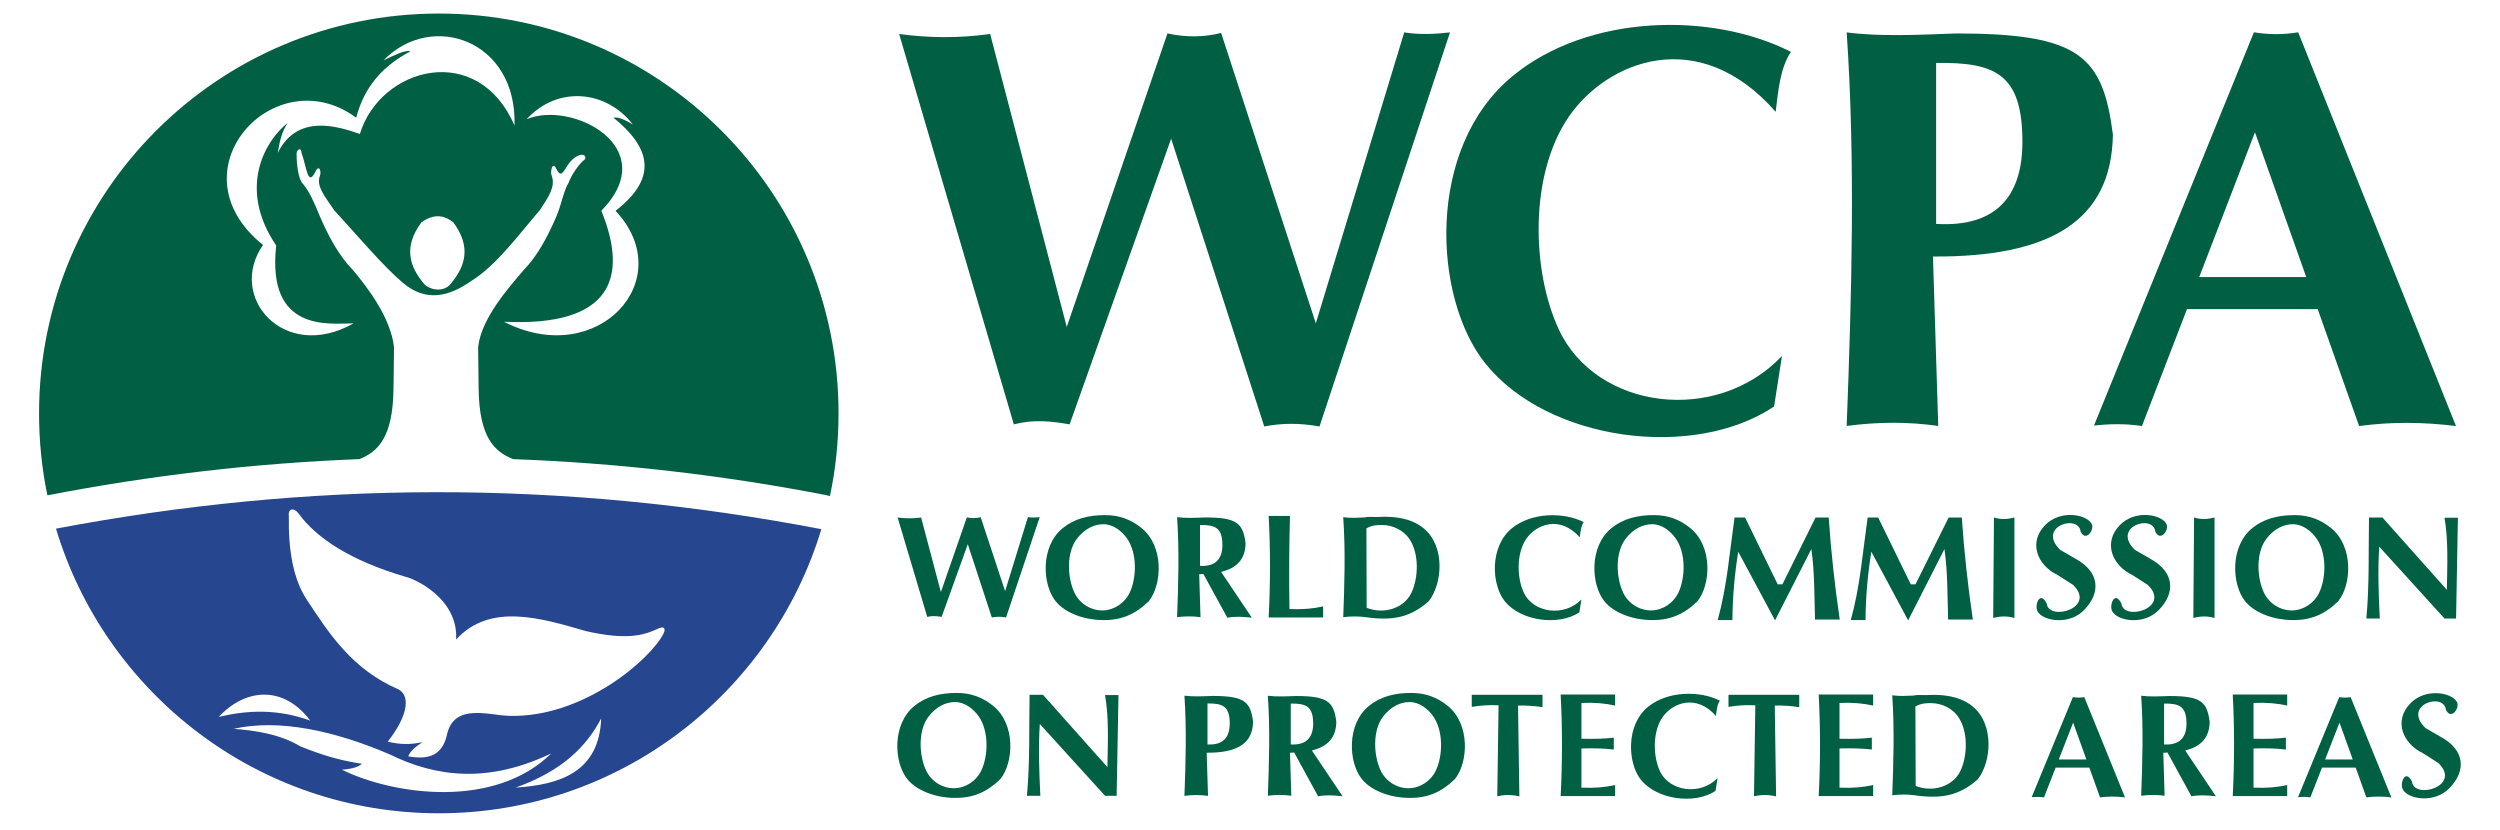 <?xml version="1.0" encoding="UTF-8" standalone="no"?>
<!-- Created with Inkscape (http://www.inkscape.org/) -->
<svg
   xmlns:svg="http://www.w3.org/2000/svg"
   xmlns="http://www.w3.org/2000/svg"
   version="1.0"
   width="300"
   height="99.6"
   id="svg1901">
  <defs
     id="defs1903" />
  <g
     transform="translate(-10,-12.905)"
     id="layer1"
     style="opacity:1">
    <path
       d="M 140.096,4.014 L 128.01,39.234 L 118.819,4.077 C 115,4.612 111.379,4.553 107.897,4.077 L 121.66,50.923 C 123.994,50.308 126.186,50.54 128.353,50.923 L 140.537,16.641 L 151.712,51.176 C 153.922,50.741 156.132,50.769 158.341,51.176 L 173.999,3.888 C 172.168,4.093 170.337,4.184 168.506,3.888 L 157.899,38.801 L 146.535,3.951 C 144.473,4.477 142.326,4.499 140.096,4.014 z"
       transform="translate(10,12.905)"
       id="path3222"
       style="opacity:1;fill:#015f44;fill-opacity:1;fill-rule:evenodd;stroke:none;stroke-width:0.3;stroke-linecap:round;stroke-linejoin:miter;stroke-miterlimit:4;stroke-dasharray:none;stroke-dashoffset:0;stroke-opacity:1" />
    <path
       d="M 214.91,6.224 C 213.617,8.168 213.397,10.827 213.079,13.421 C 203.865,2.874 192.88,7.3 188.267,13.99 C 183.465,20.954 183.808,32.606 187.068,39.559 C 191.576,49.178 205.988,51.009 213.837,42.716 L 212.89,48.777 C 203.259,55.244 185.737,52.976 178.229,43.6 C 171.971,35.785 171.021,17.771 181.512,9.128 C 190.572,1.663 205.428,1.395 214.91,6.224 z"
       transform="translate(10,12.905)"
       id="path3250"
       style="opacity:1;fill:#015f44;fill-opacity:1;fill-rule:evenodd;stroke:none;stroke-width:0.3;stroke-linecap:round;stroke-linejoin:miter;stroke-miterlimit:4;stroke-dasharray:none;stroke-dashoffset:0;stroke-opacity:1" />
    <path
       d="M 231.602,16.793 C 232.657,32.324 232.204,48.156 231.602,64.018 C 235.264,63.533 238.926,63.493 242.588,64.018 L 241.956,43.688 C 255.87,43.763 263.391,39.526 263.548,29.041 C 262.33,19.642 259.592,16.919 244.734,16.919 C 240.219,17.084 235.658,17.318 231.602,16.793 z M 242.335,20.455 L 242.335,39.774 C 249.283,40.182 252.689,36.725 252.689,29.925 C 252.689,21.74 249.406,20.367 242.335,20.455 z"
       id="path3252"
       style="opacity:1;fill:#015f44;fill-opacity:1;fill-rule:evenodd;stroke:none;stroke-width:0.3;stroke-linecap:round;stroke-linejoin:miter;stroke-miterlimit:4;stroke-dasharray:none;stroke-dashoffset:0;stroke-opacity:1" />
    <path
       d="M 270.469,3.875 L 251.281,51.062 C 253.196,50.86 255.116,50.824 257.031,51.125 L 262.438,37.094 L 278.125,37.094 L 283.094,51.125 C 286.798,50.62 290.678,50.62 294.719,51.125 L 275.781,3.875 C 273.97,4.182 272.196,4.158 270.469,3.875 z M 270.594,15.875 L 276.75,33.25 L 263.906,33.25 L 270.594,15.875 z"
       transform="translate(10,12.905)"
       id="path3256"
       style="opacity:1;fill:#015f44;fill-opacity:1;fill-rule:evenodd;stroke:none;stroke-width:0.3;stroke-linecap:round;stroke-linejoin:miter;stroke-miterlimit:4;stroke-dasharray:none;stroke-dashoffset:0;stroke-opacity:1" />
    <path
       d="M 126.022,74.991 L 122.905,83.957 L 120.535,75.007 C 119.55,75.143 118.616,75.128 117.718,75.007 L 121.268,86.933 C 121.869,86.777 122.435,86.836 122.994,86.933 L 126.136,78.206 L 129.018,86.998 C 129.588,86.887 130.157,86.894 130.727,86.998 L 134.765,74.959 C 134.293,75.011 133.821,75.034 133.349,74.959 L 130.613,83.847 L 127.683,74.975 C 127.151,75.109 126.597,75.114 126.022,74.991 z"
       id="path3268"
       style="opacity:1;fill:#015f44;fill-opacity:1;fill-rule:evenodd;stroke:none;stroke-width:0.3;stroke-linecap:round;stroke-linejoin:miter;stroke-miterlimit:4;stroke-dasharray:none;stroke-dashoffset:0;stroke-opacity:1" />
    <path
       d="M 200.045,75.554 C 199.712,76.048 199.655,76.725 199.573,77.386 C 197.197,74.701 194.364,75.828 193.174,77.531 C 191.936,79.303 192.024,82.27 192.865,84.04 C 194.028,86.489 197.744,86.955 199.768,84.844 L 199.524,86.387 C 197.04,88.033 192.522,87.456 190.585,85.069 C 188.972,83.079 188.727,78.493 191.432,76.293 C 193.769,74.392 197.6,74.324 200.045,75.554 z"
       id="path3270"
       style="opacity:1;fill:#015f44;fill-opacity:1;fill-rule:evenodd;stroke:none;stroke-width:0.3;stroke-linecap:round;stroke-linejoin:miter;stroke-miterlimit:4;stroke-dasharray:none;stroke-dashoffset:0;stroke-opacity:1" />
    <path
       d="M 141.25,62.062 C 141.522,66.016 141.405,70.024 141.25,74.062 C 142.194,73.939 143.118,73.929 144.062,74.062 L 143.906,68.906 C 144.081,68.907 144.239,68.879 144.406,68.875 L 147.281,74.125 C 148.223,73.95 149.159,74.005 150.219,74.125 L 146.531,68.625 C 148.425,68.166 149.44,67.103 149.469,65.188 C 149.155,62.795 148.457,62.094 144.625,62.094 C 143.461,62.136 142.296,62.196 141.25,62.062 z M 144,63 C 145.824,62.978 146.688,63.323 146.688,65.406 C 146.688,67.137 145.792,68.01 144,67.906 L 144,63 z"
       transform="translate(10,12.905)"
       id="path3272"
       style="opacity:1;fill:#015f44;fill-opacity:1;fill-rule:evenodd;stroke:none;stroke-width:0.3;stroke-linecap:round;stroke-linejoin:miter;stroke-miterlimit:4;stroke-dasharray:none;stroke-dashoffset:0;stroke-opacity:1" />
    <path
       d="M 258.746,96.562 L 253.798,108.575 C 254.291,108.523 254.786,108.514 255.28,108.591 L 256.675,105.019 L 260.72,105.019 L 262.002,108.591 C 262.957,108.462 263.957,108.462 265,108.591 L 260.116,96.562 C 259.649,96.64 259.191,96.633 258.746,96.562 z M 258.778,99.617 L 260.366,104.04 L 257.053,104.04 L 258.778,99.617 z"
       id="path3276"
       style="opacity:1;fill:#015f44;fill-opacity:1;fill-rule:evenodd;stroke:none;stroke-width:0.3;stroke-linecap:round;stroke-linejoin:miter;stroke-miterlimit:4;stroke-dasharray:none;stroke-dashoffset:0;stroke-opacity:1" />
    <path
       d="M 290.708,96.562 L 285.76,108.575 C 286.254,108.523 286.749,108.514 287.243,108.591 L 288.637,105.019 L 292.683,105.019 L 293.964,108.591 C 294.919,108.462 295.92,108.462 296.962,108.591 L 292.078,96.562 C 291.611,96.64 291.154,96.633 290.708,96.562 z M 290.741,99.617 L 292.328,104.04 L 289.016,104.04 L 290.741,99.617 z"
       id="path3280"
       style="opacity:1;fill:#015f44;fill-opacity:1;fill-rule:evenodd;stroke:none;stroke-width:0.3;stroke-linecap:round;stroke-linejoin:miter;stroke-miterlimit:4;stroke-dasharray:none;stroke-dashoffset:0;stroke-opacity:1" />
    <path
       d="M 216.384,96.981 C 216.05,97.476 215.993,98.153 215.911,98.813 C 213.535,96.128 210.702,97.255 209.513,98.958 C 208.274,100.731 208.363,103.697 209.203,105.468 C 210.366,107.916 214.083,108.383 216.107,106.271 L 215.863,107.814 C 213.379,109.461 208.86,108.883 206.924,106.496 C 205.31,104.507 205.065,99.921 207.771,97.72 C 210.107,95.82 213.938,95.752 216.384,96.981 z"
       id="path3282"
       style="opacity:1;fill:#015f44;fill-opacity:1;fill-rule:evenodd;stroke:none;stroke-width:0.3;stroke-linecap:round;stroke-linejoin:miter;stroke-miterlimit:4;stroke-dasharray:none;stroke-dashoffset:0;stroke-opacity:1" />
    <path
       d="M 152.131,96.386 C 152.403,100.34 152.286,104.371 152.131,108.409 C 153.075,108.285 154.019,108.275 154.964,108.409 L 154.801,103.233 C 158.389,103.252 160.328,102.174 160.369,99.504 C 160.055,97.112 159.349,96.418 155.517,96.418 C 154.353,96.46 153.176,96.52 152.131,96.386 z M 154.898,97.319 L 154.898,102.237 C 156.69,102.341 157.569,101.461 157.569,99.73 C 157.569,97.646 156.722,97.296 154.898,97.319 z"
       id="path3289"
       style="opacity:1;fill:#015f44;fill-opacity:1;fill-rule:evenodd;stroke:none;stroke-width:0.3;stroke-linecap:round;stroke-linejoin:miter;stroke-miterlimit:4;stroke-dasharray:none;stroke-dashoffset:0;stroke-opacity:1" />
    <path
       d="M 162.142,96.395 C 162.414,100.349 162.297,104.357 162.142,108.395 C 163.087,108.272 164.01,108.261 164.955,108.395 L 164.799,103.239 C 164.974,103.24 165.131,103.212 165.299,103.208 L 168.174,108.458 C 169.115,108.282 170.051,108.337 171.111,108.458 L 167.424,102.958 C 169.317,102.498 170.332,101.436 170.361,99.52 C 170.047,97.127 169.349,96.426 165.517,96.426 C 164.353,96.468 163.188,96.529 162.142,96.395 z M 164.892,97.333 C 166.716,97.31 167.58,97.655 167.58,99.739 C 167.58,101.47 166.684,102.343 164.892,102.239 L 164.892,97.333 z"
       id="path3292"
       style="opacity:1;fill:#015f44;fill-opacity:1;fill-rule:evenodd;stroke:none;stroke-width:0.3;stroke-linecap:round;stroke-linejoin:miter;stroke-miterlimit:4;stroke-dasharray:none;stroke-dashoffset:0;stroke-opacity:1" />
    <path
       d="M 179.672,95.56 C 180.652,95.318 181.51,95.382 182.323,95.56 L 182.165,84.669 C 183.235,84.641 184.199,84.719 185.101,84.859 L 185.101,83.375 L 176.61,83.375 L 176.61,84.827 C 177.824,84.625 178.699,84.588 179.83,84.638 L 179.672,95.56 z"
       transform="translate(10,12.905)"
       id="path3307"
       style="opacity:1;fill:#015f44;fill-opacity:1;fill-rule:evenodd;stroke:none;stroke-width:0.3;stroke-linecap:round;stroke-linejoin:miter;stroke-miterlimit:4;stroke-dasharray:none;stroke-dashoffset:0;stroke-opacity:1" />
    <path
       d="M 220.48,108.465 C 221.46,108.223 222.318,108.287 223.131,108.465 L 222.973,97.574 C 224.043,97.546 225.007,97.624 225.909,97.764 L 225.909,96.28 L 217.418,96.28 L 217.418,97.732 C 218.632,97.53 219.507,97.493 220.638,97.543 L 220.48,108.465 z"
       id="path3309"
       style="opacity:1;fill:#015f44;fill-opacity:1;fill-rule:evenodd;stroke:none;stroke-width:0.3;stroke-linecap:round;stroke-linejoin:miter;stroke-miterlimit:4;stroke-dasharray:none;stroke-dashoffset:0;stroke-opacity:1" />
    <path
       d="M 266.94,96.395 C 267.212,100.349 267.095,104.357 266.94,108.395 C 267.885,108.272 268.808,108.261 269.753,108.395 L 269.597,103.239 C 269.772,103.24 269.929,103.212 270.097,103.208 L 272.972,108.458 C 273.913,108.282 274.849,108.337 275.909,108.458 L 272.222,102.958 C 274.115,102.498 275.13,101.436 275.159,99.52 C 274.845,97.127 274.147,96.426 270.315,96.426 C 269.151,96.468 267.986,96.529 266.94,96.395 z M 269.69,97.333 C 271.514,97.31 272.378,97.655 272.378,99.739 C 272.378,101.47 271.482,102.343 269.69,102.239 L 269.69,97.333 z"
       id="path3311"
       style="opacity:1;fill:#015f44;fill-opacity:1;fill-rule:evenodd;stroke:none;stroke-width:0.3;stroke-linecap:round;stroke-linejoin:miter;stroke-miterlimit:4;stroke-dasharray:none;stroke-dashoffset:0;stroke-opacity:1" />
    <path
       d="M 239.274,62.102 C 240.161,62.38 240.959,62.297 241.729,62.102 L 241.729,74.155 C 240.881,73.903 240.032,73.931 239.184,74.155 L 239.274,62.102 z"
       transform="translate(10,12.905)"
       id="path3313"
       style="opacity:1;fill:#015f44;fill-opacity:1;fill-rule:evenodd;stroke:none;stroke-width:0.3;stroke-linecap:round;stroke-linejoin:miter;stroke-miterlimit:4;stroke-dasharray:none;stroke-dashoffset:0;stroke-opacity:1" />
    <path
       d="M 273.29,75.007 C 274.178,75.285 274.976,75.202 275.745,75.007 L 275.745,87.06 C 274.897,86.808 274.049,86.836 273.201,87.06 L 273.29,75.007 z"
       id="path3315"
       style="opacity:1;fill:#015f44;fill-opacity:1;fill-rule:evenodd;stroke:none;stroke-width:0.3;stroke-linecap:round;stroke-linejoin:miter;stroke-miterlimit:4;stroke-dasharray:none;stroke-dashoffset:0;stroke-opacity:1" />
    <path
       d="M 64.735,89.652 C 68.793,85.184 74.969,87.09 80.328,88.641 C 84.904,89.671 86.957,89.239 88.725,88.452 C 89.834,87.863 89.889,88.442 89.609,88.957 C 88.071,92.011 79.987,99.062 71.111,98.806 C 68.747,98.764 64.571,97.244 63.662,100.952 C 63.093,103.736 61.229,104.058 58.99,103.667 C 59.182,103.098 59.831,102.53 60.694,101.962 C 59.306,102.279 57.917,102.256 56.528,101.899 C 58.729,99.127 59.392,96.529 57.854,95.649 C 52.304,93.258 49.563,89.051 46.806,84.854 C 45.191,82.407 44.592,78.944 44.659,74.816 C 44.543,73.911 45.29,73.763 45.859,74.563 C 47.95,77.426 51.991,80.175 58.737,82.139 C 59.82,82.394 65.01,84.754 64.735,89.652 z M 38.034,100.363 C 43.459,99.147 50.081,100.573 56.694,103.398 C 62.347,106.187 68.606,106.929 76.157,103.309 C 69.431,109.962 57.407,108.382 51.025,105.273 C 52.394,105.154 53.019,104.916 53.435,104.559 C 51.032,104.189 48.999,103.663 46.025,102.461 C 43.534,100.962 40.594,100.572 38.034,100.363 z M 82.139,99.113 C 81.915,105.584 77.131,107.083 71.872,107.416 C 77.427,105.44 80.374,102.509 82.139,99.113 z M 36.249,98.934 C 39.496,95.446 44.062,95.151 47.23,99.381 C 43.3,97.95 39.705,98.112 36.249,98.934 z M 62.219,71.968 C 46.974,71.988 31.806,73.485 16.719,76.343 C 22.661,96.093 40.978,110.499 62.656,110.499 C 84.311,110.499 102.6,96.122 108.562,76.405 C 93.03,73.422 77.584,71.947 62.219,71.968 z"
       id="path3294"
       style="opacity:1;fill:#26468f;fill-opacity:1;fill-rule:evenodd;stroke:none;stroke-width:0.3;stroke-linecap:round;stroke-linejoin:miter;stroke-miterlimit:4;stroke-dasharray:none;stroke-dashoffset:0;stroke-opacity:1" />
    <path
       d="M 62.656,14.53 C 36.17,14.53 14.687,36.013 14.687,62.499 C 14.687,65.875 15.023,69.163 15.687,72.343 C 28.114,69.936 40.592,68.489 53.125,67.999 C 55.322,67.131 57.147,65.419 57.219,59.593 L 57.281,54.561 C 56.893,51.087 54.156,47.443 52.375,45.343 C 50.652,43.572 49.43,41.281 48.375,38.843 C 47.742,37.331 47.165,35.883 46.281,34.874 C 45.834,34.436 45.568,32.616 45.594,31.311 C 45.585,30.888 46.145,30.481 46.187,31.249 C 46.821,33.064 46.923,35.334 47.844,33.53 C 48.3,32.522 48.615,33.552 48.375,34.03 C 47.936,35.328 49.027,36.491 50.094,38.124 C 52.926,41.203 55.973,44.839 58.344,46.843 C 61.058,49.14 63.786,48.552 66.5,46.655 C 69.546,44.773 72.095,41.24 74.781,38.124 C 75.848,36.491 76.658,35.328 76.219,34.03 C 75.978,33.552 76.294,32.147 76.75,33.155 C 77.67,34.959 77.697,32.068 79.625,31.499 C 80.283,31.346 80.387,31.969 80.094,32.093 C 79.315,32.75 78.46,34.137 78.25,34.811 C 77.65,35.726 77.415,37.331 76.781,38.843 C 75.726,41.281 74.536,43.572 72.812,45.343 C 71.032,47.443 67.763,51.087 67.375,54.561 L 67.437,59.593 C 67.509,65.362 69.332,67.091 71.5,67.968 C 71.521,67.968 71.541,67.998 71.562,67.999 C 84.072,68.468 96.63,69.883 109.25,72.343 L 109.594,72.436 C 110.271,69.227 110.625,65.909 110.625,62.499 C 110.625,36.013 89.142,14.53 62.656,14.53 z M 52.424,51.71 C 49.478,51.72 41.986,52.82 43.144,42.366 C 38.368,35.315 42.006,29.582 44.533,27.657 C 43.833,28.656 43.532,29.922 43.333,31.255 C 45.659,26.537 50.477,28.034 53.182,28.982 C 55.657,20.903 67.377,17.83 71.742,27.972 C 72.063,17.721 61.818,14.195 56.023,20.144 C 57.264,19.576 58.643,18.837 59.242,19.071 C 56.186,20.686 53.782,23.06 52.74,27.025 C 42.972,19.817 30.463,33.396 41.566,42.303 C 37.203,48.499 44.074,56.433 52.424,51.71 z M 60.947,47.038 C 61.787,47.812 63.284,47.894 64.019,47.038 C 65.839,44.908 66.597,42.556 64.398,39.588 C 63.395,38.784 62.164,38.449 60.568,39.588 C 58.369,42.556 59.127,44.908 60.947,47.038 z M 73.194,27.215 C 78.613,24.903 89.603,30.584 82.159,38.199 C 85.423,46.186 83.431,52.12 70.48,51.52 C 81.711,57.279 91.602,46.451 83.864,38.199 C 89.177,34.096 87.86,30.458 83.611,27.025 C 84.189,26.898 85.035,27.305 85.947,27.846 C 82.745,23.718 76.903,23.15 73.194,27.215 z"
       id="path2450"
       style="opacity:1;fill:#015f44;fill-opacity:1;fill-rule:evenodd;stroke:none;stroke-width:0.3;stroke-linecap:round;stroke-linejoin:miter;stroke-miterlimit:4;stroke-dasharray:none;stroke-dashoffset:0;stroke-opacity:1" />
    <path
       d="M 198.469,61.812 C 196.448,61.812 194.756,62.252 193.375,63.375 C 190.67,65.575 190.918,70.167 192.531,72.156 C 193.722,73.624 196.089,74.403 198.158,74.406 C 200.384,74.458 202.101,73.707 203.688,72.156 C 205.301,70.167 205.545,65.581 202.844,63.375 C 201.577,62.341 200.147,61.812 198.469,61.812 z M 198.25,62.906 C 199.45,62.906 200.482,63.749 201.094,64.625 C 202.332,66.398 202.247,69.355 201.406,71.125 C 200.81,72.38 199.524,73.231 198.156,73.25 C 196.739,73.269 195.397,72.423 194.781,71.125 C 193.941,69.355 193.765,66.331 195.094,64.625 C 196,63.462 197.139,62.906 198.25,62.906 z"
       transform="translate(10,12.905)"
       id="path2446"
       style="opacity:1;fill:#015f44;fill-opacity:1;fill-rule:evenodd;stroke:none;stroke-width:0.3;stroke-linecap:round;stroke-linejoin:miter;stroke-miterlimit:4;stroke-dasharray:none;stroke-dashoffset:0;stroke-opacity:1" />
    <path
       d="M 285.363,74.718 C 283.342,74.718 281.65,75.157 280.269,76.28 C 277.564,78.48 277.811,83.072 279.425,85.061 C 280.616,86.529 282.983,87.308 285.052,87.311 C 287.278,87.363 288.995,86.612 290.581,85.061 C 292.195,83.072 292.439,78.486 289.738,76.28 C 288.471,75.246 287.041,74.718 285.363,74.718 z M 285.144,75.811 C 286.344,75.811 287.376,76.654 287.988,77.53 C 289.226,79.303 289.141,82.26 288.3,84.03 C 287.704,85.285 286.418,86.136 285.05,86.155 C 283.633,86.174 282.291,85.328 281.675,84.03 C 280.835,82.26 280.659,79.236 281.988,77.53 C 282.894,76.367 284.033,75.811 285.144,75.811 z"
       id="path2451"
       style="opacity:1;fill:#015f44;fill-opacity:1;fill-rule:evenodd;stroke:none;stroke-width:0.3;stroke-linecap:round;stroke-linejoin:miter;stroke-miterlimit:4;stroke-dasharray:none;stroke-dashoffset:0;stroke-opacity:1" />
    <path
       d="M 179.365,96.056 C 177.345,96.056 175.652,96.495 174.271,97.618 C 171.566,99.819 171.814,104.41 173.428,106.4 C 174.618,107.867 176.985,108.647 179.055,108.65 C 181.28,108.701 182.997,107.951 184.584,106.4 C 186.198,104.41 186.441,99.824 183.74,97.618 C 182.474,96.584 181.044,96.056 179.365,96.056 z M 179.146,97.15 C 180.347,97.15 181.379,97.993 181.99,98.868 C 183.229,100.641 183.143,103.598 182.303,105.368 C 181.707,106.623 180.42,107.475 179.053,107.493 C 177.636,107.513 176.294,106.666 175.678,105.368 C 174.837,103.598 174.662,100.574 175.99,98.868 C 176.896,97.705 178.035,97.15 179.146,97.15 z"
       id="path2453"
       style="opacity:1;fill:#015f44;fill-opacity:1;fill-rule:evenodd;stroke:none;stroke-width:0.3;stroke-linecap:round;stroke-linejoin:miter;stroke-miterlimit:4;stroke-dasharray:none;stroke-dashoffset:0;stroke-opacity:1" />
    <path
       d="M 124.82,96.056 C 122.799,96.056 121.107,96.495 119.726,97.618 C 117.021,99.819 117.269,104.41 118.882,106.4 C 120.073,107.867 122.44,108.647 124.509,108.65 C 126.735,108.701 128.452,107.951 130.038,106.4 C 131.652,104.41 131.896,99.824 129.195,97.618 C 127.928,96.584 126.498,96.056 124.82,96.056 z M 124.601,97.15 C 125.801,97.15 126.833,97.993 127.445,98.868 C 128.683,100.641 128.598,103.598 127.757,105.368 C 127.161,106.623 125.875,107.475 124.507,107.493 C 123.09,107.513 121.748,106.666 121.132,105.368 C 120.292,103.598 120.116,100.574 121.445,98.868 C 122.351,97.705 123.49,97.15 124.601,97.15 z"
       id="path2455"
       style="opacity:1;fill:#015f44;fill-opacity:1;fill-rule:evenodd;stroke:none;stroke-width:0.3;stroke-linecap:round;stroke-linejoin:miter;stroke-miterlimit:4;stroke-dasharray:none;stroke-dashoffset:0;stroke-opacity:1" />
    <path
       d="M 142.623,74.718 C 140.602,74.718 138.91,75.157 137.529,76.28 C 134.824,78.48 135.072,83.072 136.685,85.061 C 137.876,86.529 140.243,87.308 142.312,87.311 C 144.538,87.363 146.255,86.612 147.842,85.061 C 149.455,83.072 149.699,78.486 146.998,76.28 C 145.731,75.246 144.301,74.718 142.623,74.718 z M 142.404,75.811 C 143.604,75.811 144.636,76.654 145.248,77.53 C 146.486,79.303 146.401,82.26 145.56,84.03 C 144.965,85.285 143.678,86.136 142.31,86.155 C 140.893,86.174 139.551,85.328 138.935,84.03 C 138.095,82.26 137.919,79.236 139.248,77.53 C 140.154,76.367 141.293,75.811 142.404,75.811 z"
       id="path2457"
       style="opacity:1;fill:#015f44;fill-opacity:1;fill-rule:evenodd;stroke:none;stroke-width:0.3;stroke-linecap:round;stroke-linejoin:miter;stroke-miterlimit:4;stroke-dasharray:none;stroke-dashoffset:0;stroke-opacity:1" />
    <path
       d="M 165.406,62.033 C 164.841,62.066 164.277,61.963 163.75,62.094 C 162.752,62.134 162.154,62.186 161.188,62.062 C 161.46,66.016 161.343,70.024 161.188,74.062 C 162.1,73.943 162.995,73.943 163.906,74.062 C 166.984,74.501 169.199,74.151 171.435,72.156 C 173.049,70.167 173.518,65.575 170.812,63.375 C 169.352,62.187 167.331,61.92 165.406,62.033 z M 165.875,63.001 C 167.21,63.019 168.425,63.667 169.094,64.625 C 170.332,66.398 170.216,69.355 169.375,71.125 C 168.464,73.044 166.004,73.74 164,72.938 L 163.969,63.406 C 164.618,63.026 165.252,62.993 165.875,63.001 z"
       transform="translate(10,12.905)"
       id="path2459"
       style="opacity:1;fill:#015f44;fill-opacity:1;fill-rule:evenodd;stroke:none;stroke-width:0.3;stroke-linecap:round;stroke-linejoin:miter;stroke-miterlimit:4;stroke-dasharray:none;stroke-dashoffset:0;stroke-opacity:1" />
    <path
       d="M 241.287,96.312 C 240.721,96.345 240.158,96.242 239.631,96.372 C 238.633,96.413 238.035,96.465 237.068,96.341 C 237.34,100.295 237.223,104.303 237.068,108.341 C 237.981,108.222 238.876,108.221 239.787,108.341 C 242.864,108.78 245.079,108.43 247.316,106.435 C 248.93,104.445 249.399,99.854 246.693,97.654 C 245.233,96.466 243.212,96.199 241.287,96.312 z M 241.756,97.28 C 243.091,97.297 244.305,97.946 244.974,98.904 C 246.213,100.677 246.096,103.633 245.256,105.404 C 244.344,107.323 241.885,108.019 239.881,107.216 L 239.849,97.685 C 240.498,97.304 241.132,97.272 241.756,97.28 z"
       id="path2464"
       style="opacity:1;fill:#015f44;fill-opacity:1;fill-rule:evenodd;stroke:none;stroke-width:0.3;stroke-linecap:round;stroke-linejoin:miter;stroke-miterlimit:4;stroke-dasharray:none;stroke-dashoffset:0;stroke-opacity:1" />
    <path
       d="M 234.621,102.846 L 234.621,101.425 C 233.486,101.552 232.295,101.594 230.739,101.552 L 230.739,97.259 C 232.308,97.186 233.63,97.311 234.779,97.574 L 234.779,96.249 L 228.245,96.249 C 228.459,100.31 228.452,104.372 228.245,108.433 L 234.779,108.433 L 234.779,107.107 C 233.63,107.371 232.308,107.496 230.739,107.423 L 230.739,102.72 C 232.295,102.678 233.486,102.719 234.621,102.846 z"
       id="path2418"
       style="opacity:1;fill:#015f44;fill-opacity:1;fill-rule:evenodd;stroke:none;stroke-width:0.3;stroke-linecap:round;stroke-linejoin:miter;stroke-miterlimit:4;stroke-dasharray:none;stroke-dashoffset:0;stroke-opacity:1" />
    <path
       d="M 203.655,102.846 L 203.655,101.425 C 202.52,101.552 201.329,101.594 199.773,101.552 L 199.773,97.259 C 201.343,97.186 202.664,97.311 203.813,97.574 L 203.813,96.249 L 197.279,96.249 C 197.493,100.31 197.486,104.372 197.279,108.433 L 203.813,108.433 L 203.813,107.107 C 202.664,107.371 201.343,107.496 199.773,107.423 L 199.773,102.72 C 201.329,102.678 202.52,102.719 203.655,102.846 z"
       id="path3193"
       style="opacity:1;fill:#015f44;fill-opacity:1;fill-rule:evenodd;stroke:none;stroke-width:0.3;stroke-linecap:round;stroke-linejoin:miter;stroke-miterlimit:4;stroke-dasharray:none;stroke-dashoffset:0;stroke-opacity:1" />
    <path
       d="M 284.306,102.846 L 284.306,101.425 C 283.17,101.552 281.979,101.594 280.423,101.552 L 280.423,97.259 C 281.993,97.186 283.314,97.311 284.463,97.574 L 284.463,96.249 L 277.929,96.249 C 278.143,100.31 278.136,104.372 277.929,108.433 L 284.463,108.433 L 284.463,107.107 C 283.314,107.371 281.993,107.496 280.423,107.423 L 280.423,102.72 C 281.979,102.678 283.17,102.719 284.306,102.846 z"
       id="path3195"
       style="opacity:1;fill:#015f44;fill-opacity:1;fill-rule:evenodd;stroke:none;stroke-width:0.3;stroke-linecap:round;stroke-linejoin:miter;stroke-miterlimit:4;stroke-dasharray:none;stroke-dashoffset:0;stroke-opacity:1" />
    <path
       d="M 123.548,83.375 C 123.476,87.407 123.606,91.389 123.232,95.496 L 124.842,95.496 C 124.707,92.726 124.584,89.732 124.779,86.879 L 132.607,95.496 L 133.996,95.496 L 134.217,83.407 L 132.607,83.407 C 133.073,86.043 132.945,88.947 132.891,92.056 L 125.158,83.375 L 123.548,83.375 z"
       transform="translate(10,12.905)"
       id="path3197"
       style="opacity:1;fill:#015f44;fill-opacity:1;fill-rule:evenodd;stroke:none;stroke-width:0.3;stroke-linecap:round;stroke-linejoin:miter;stroke-miterlimit:4;stroke-dasharray:none;stroke-dashoffset:0;stroke-opacity:1" />
    <path
       d="M 294.28,75.005 C 294.208,79.037 294.338,83.019 293.965,87.126 L 295.574,87.126 C 295.44,84.356 295.316,81.362 295.511,78.509 L 303.34,87.126 L 304.729,87.126 L 304.949,75.037 L 303.34,75.037 C 303.805,77.673 303.678,80.576 303.624,83.686 L 295.89,75.005 L 294.28,75.005 z"
       id="path3199"
       style="opacity:1;fill:#015f44;fill-opacity:1;fill-rule:evenodd;stroke:none;stroke-width:0.3;stroke-linecap:round;stroke-linejoin:miter;stroke-miterlimit:4;stroke-dasharray:none;stroke-dashoffset:0;stroke-opacity:1" />
    <path
       d="M 164.798,74.816 L 162.241,74.816 C 162.455,78.877 162.448,82.939 162.241,87 L 168.775,87 L 168.775,85.674 C 167.626,85.937 166.305,86.063 164.735,85.99 C 164.672,82.265 164.693,78.54 164.798,74.816 z"
       id="path3201"
       style="opacity:1;fill:#015f44;fill-opacity:1;fill-rule:evenodd;stroke:none;stroke-width:0.3;stroke-linecap:round;stroke-linejoin:miter;stroke-miterlimit:4;stroke-dasharray:none;stroke-dashoffset:0;stroke-opacity:1" />
    <path
       d="M 206.124,74.411 C 207.247,70.371 207.559,66.216 208.144,62.1 L 209.407,62.1 L 213.321,70.118 L 213.889,70.118 L 217.866,62.1 L 219.444,62.1 C 219.716,66.14 220.162,70.223 220.77,74.347 L 217.803,74.347 C 217.709,71.514 217.764,68.644 217.361,65.888 L 213.005,74.442 L 208.586,66.204 C 208.153,68.939 207.903,71.675 207.891,74.411 L 206.124,74.411 z"
       transform="translate(10,12.905)"
       id="path3203"
       style="opacity:1;fill:#015f44;fill-opacity:1;fill-rule:evenodd;stroke:none;stroke-width:0.3;stroke-linecap:round;stroke-linejoin:miter;stroke-miterlimit:4;stroke-dasharray:none;stroke-dashoffset:0;stroke-opacity:1" />
    <path
       d="M 232.096,87.316 C 233.219,83.276 233.532,79.121 234.116,75.005 L 235.379,75.005 L 239.293,83.023 L 239.861,83.023 L 243.838,75.005 L 245.417,75.005 C 245.688,79.045 246.134,83.128 246.742,87.253 L 243.775,87.253 C 243.681,84.419 243.736,81.549 243.333,78.793 L 238.977,87.347 L 234.558,79.109 C 234.125,81.844 233.876,84.58 233.864,87.316 L 232.096,87.316 z"
       id="path3205"
       style="opacity:1;fill:#015f44;fill-opacity:1;fill-rule:evenodd;stroke:none;stroke-width:0.3;stroke-linecap:round;stroke-linejoin:miter;stroke-miterlimit:4;stroke-dasharray:none;stroke-dashoffset:0;stroke-opacity:1" />
    <path
       d="M 257.22,78.891 L 259.086,79.969 C 261.948,81.532 262.151,84.018 260.068,86.13 C 258.255,87.967 255.185,87.416 254.533,86.308 C 254.072,85.631 254.778,83.659 255.604,85.326 C 255.85,87.507 261.618,85.867 258.773,83.094 L 256.952,81.926 C 254.491,80.765 253.351,78.011 255.434,75.9 C 257.247,74.062 260.317,74.613 260.969,75.721 C 261.142,75.975 261.094,76.36 260.933,76.673 C 260.665,77.198 260.08,77.523 259.675,76.703 C 259.428,74.522 254.375,76.117 257.22,78.891 z"
       id="path3212"
       style="opacity:1;fill:#015f44;fill-opacity:1;fill-rule:nonzero;stroke:none;stroke-width:0.3;stroke-linecap:round;stroke-linejoin:miter;stroke-miterlimit:4;stroke-dasharray:none;stroke-dashoffset:0;stroke-opacity:1" />
    <path
       d="M 266.184,78.891 L 268.051,79.969 C 270.913,81.532 271.116,84.018 269.033,86.13 C 267.22,87.967 264.15,87.416 263.497,86.308 C 263.037,85.631 263.743,83.659 264.569,85.326 C 264.815,87.507 270.582,85.867 267.738,83.094 L 265.916,81.926 C 263.456,80.765 262.316,78.011 264.399,75.9 C 266.211,74.062 269.281,74.613 269.934,75.721 C 270.106,75.975 270.059,76.36 269.898,76.673 C 269.629,77.198 269.044,77.523 268.639,76.703 C 268.393,74.522 263.34,76.117 266.184,78.891 z"
       id="path3219"
       style="opacity:1;fill:#015f44;fill-opacity:1;fill-rule:nonzero;stroke:none;stroke-width:0.3;stroke-linecap:round;stroke-linejoin:miter;stroke-miterlimit:4;stroke-dasharray:none;stroke-dashoffset:0;stroke-opacity:1" />
    <path
       d="M 301.056,100.272 L 302.922,101.351 C 305.784,102.914 305.987,105.4 303.904,107.511 C 302.091,109.349 299.021,108.798 298.369,107.69 C 297.909,107.013 298.615,105.04 299.44,106.708 C 299.686,108.889 305.454,107.249 302.61,104.476 L 300.788,103.308 C 298.327,102.147 297.187,99.393 299.27,97.281 C 301.083,95.444 304.153,95.995 304.805,97.103 C 304.978,97.356 304.93,97.741 304.77,98.055 C 304.501,98.579 303.916,98.905 303.511,98.085 C 303.265,95.904 298.212,97.499 301.056,100.272 z"
       id="path3221"
       style="opacity:1;fill:#015f44;fill-opacity:1;fill-rule:nonzero;stroke:none;stroke-width:0.3;stroke-linecap:round;stroke-linejoin:miter;stroke-miterlimit:4;stroke-dasharray:none;stroke-dashoffset:0;stroke-opacity:1" />
  </g>
</svg>
